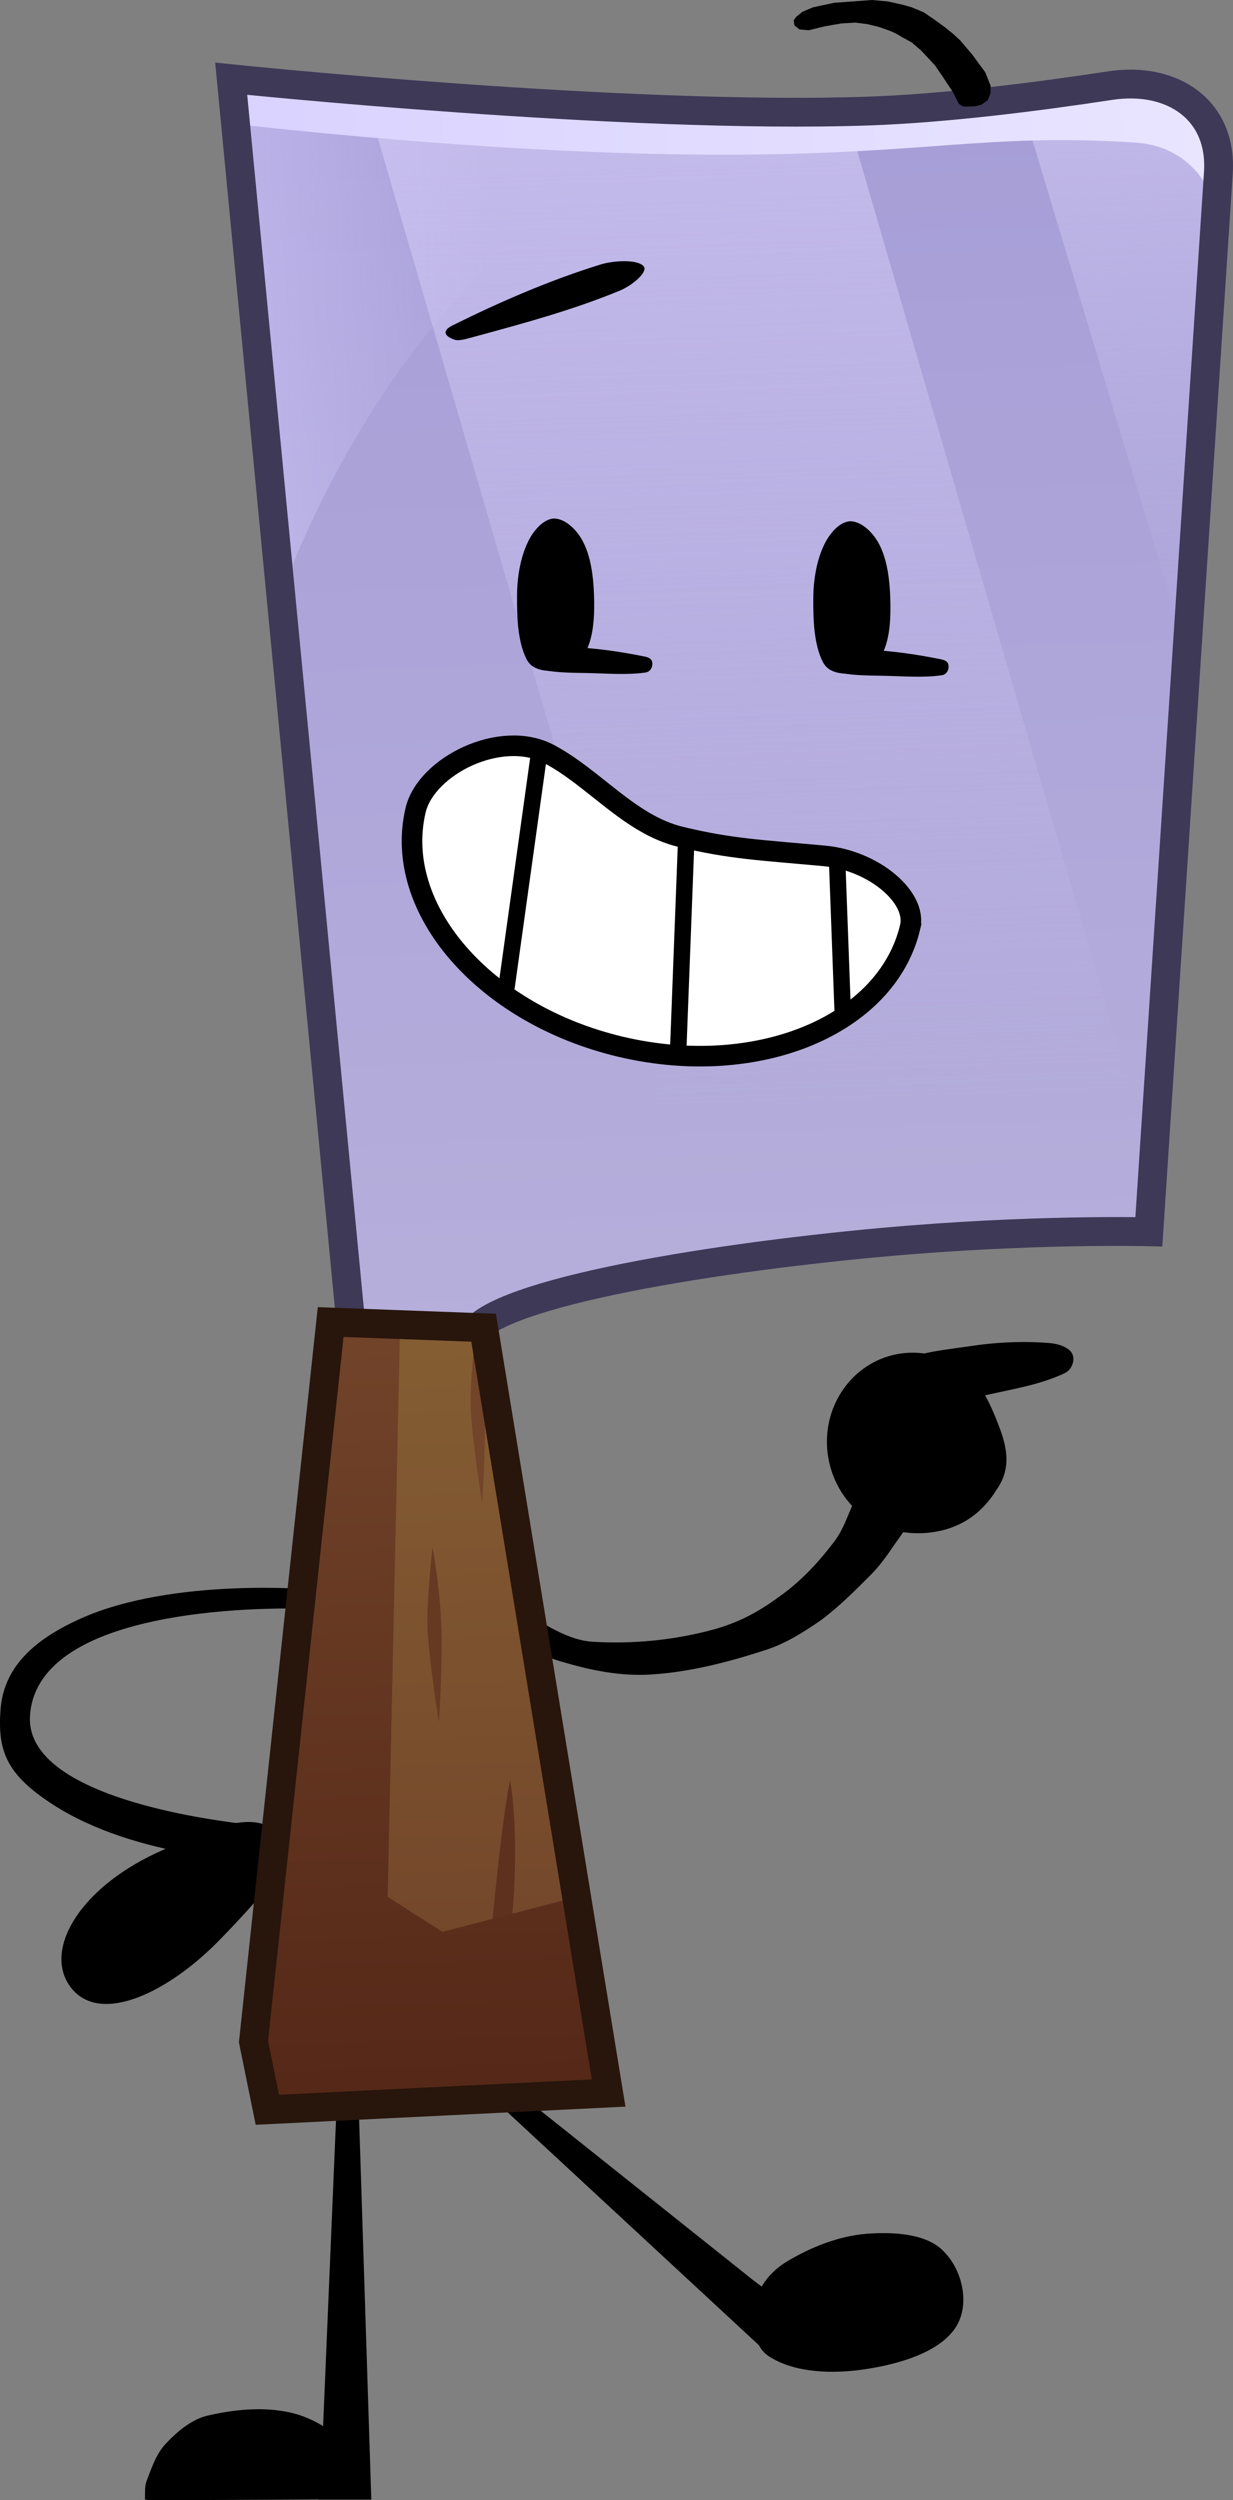 <svg version="1.1" xmlns="http://www.w3.org/2000/svg" xmlns:xlink="http://www.w3.org/1999/xlink" width="149.833" height="303.643" viewBox="0,0,149.833,303.643"><rect x="0" y="0" width="149.833" height="303.643" fill="#808080" stroke="none"/><defs><linearGradient x1="253.649" y1="35.608" x2="259.151" y2="189.675" gradientUnits="userSpaceOnUse" id="color-1"><stop offset="0" stop-color="#a69dd7"/><stop offset="1" stop-color="#b6afdb"/></linearGradient><linearGradient x1="301.83" y1="38.223" x2="304.257" y2="106.18" gradientUnits="userSpaceOnUse" id="color-2"><stop offset="0" stop-color="#c2bae9"/><stop offset="1" stop-color="#c2bae9" stop-opacity="0"/></linearGradient><linearGradient x1="248.495" y1="39.127" x2="252.92" y2="163.048" gradientUnits="userSpaceOnUse" id="color-3"><stop offset="0" stop-color="#c4bceb"/><stop offset="1" stop-color="#c4bceb" stop-opacity="0"/></linearGradient><linearGradient x1="156.161" y1="50.096" x2="225.45" y2="47.622" gradientUnits="userSpaceOnUse" id="color-4"><stop offset="0" stop-color="#d6ceff"/><stop offset="1" stop-color="#d6ceff" stop-opacity="0"/></linearGradient><linearGradient x1="193.44" y1="47.931" x2="313.364" y2="43.648" gradientUnits="userSpaceOnUse" id="color-5"><stop offset="0" stop-color="#d9d2ff"/><stop offset="1" stop-color="#e9e5ff"/></linearGradient><linearGradient x1="215.208" y1="188.409" x2="218.611" y2="283.683" gradientUnits="userSpaceOnUse" id="color-6"><stop offset="0" stop-color="#855e33"/><stop offset="1" stop-color="#6f4128"/></linearGradient><linearGradient x1="214.918" y1="188.171" x2="218.344" y2="284.109" gradientUnits="userSpaceOnUse" id="color-7"><stop offset="0" stop-color="#72442a"/><stop offset="1" stop-color="#542717"/></linearGradient></defs><g transform="translate(-165.821,-28.178)"><g data-paper-data="{&quot;isPaintingLayer&quot;:true}" fill-rule="nonzero" stroke-linejoin="miter" stroke-miterlimit="10" stroke-dasharray="" stroke-dashoffset="0" style="mix-blend-mode: normal"><g fill="#000000" stroke-width="0"><path d="M199.681,250.797c2.636,2.357 -1.075,6.677 -7.025,12.834c-6.39,6.613 -14.583,10.432 -18.13,6.042c-3.547,-4.39 0.699,-11.967 10.269,-16.437c7.758,-3.624 11.952,-5.063 14.887,-2.438z" stroke="none" stroke-linecap="butt"/><path d="M203.566,223.57c0,0 -33.164,-1.513 -34.1,12.979c-0.721,11.164 28.477,13.405 28.477,13.405l-0.682,4.265c0,0 -14.861,-0.317 -25.002,-6.874c-5.642,-3.648 -6.748,-6.481 -6.371,-11.549c0.414,-5.575 4.732,-8.777 9.627,-10.997c11.322,-5.132 28.637,-3.556 28.637,-3.556z" stroke="#000000" stroke-linecap="round"/></g><g fill="#000000" stroke="none" stroke-width="0"><path d="M277.663,204.84c2.249,-0.884 -0.096,4.629 -0.756,6.819c-0.531,1.699 -1.573,2.894 -2.497,4.263c-0.833,1.227 -1.716,2.455 -2.767,3.512c-1.931,1.938 -3.876,3.886 -6.073,5.523c-2.056,1.414 -4.195,2.786 -6.616,3.58c-4.535,1.48 -9.254,2.71 -14.009,3.004c-3.64,0.239 -7.291,-0.483 -10.762,-1.529c-2.362,-0.61 -4.503,-1.964 -6.481,-3.368c-1.533,-1.075 -3.263,-2.261 -3.918,-4.003l1.861,-1.011c0.684,-0.351 1.166,0.095 1.586,0.371c1.048,0.691 1.817,1.844 2.891,2.416c2.412,1.284 4.819,2.926 7.586,3.141c4.994,0.33 10.223,-0.194 15.08,-1.551c3.435,-0.997 5.765,-2.448 8.249,-4.297c2.391,-1.781 4.422,-4.001 6.201,-6.365c1.143,-1.534 1.561,-3.111 2.361,-4.749c0.422,-0.978 0.152,-2.17 1.309,-3.105z" stroke-linecap="round"/><path d="M266.503,205.379c-0.557,-2.989 0.103,-5.912 1.618,-8.22c1.515,-2.308 3.886,-4.001 6.751,-4.53c2.865,-0.529 5.688,0.206 7.934,1.82c2.245,1.614 3.479,4.473 4.47,7.096c1.045,2.76 1.33,5.174 -0.348,7.551c-1.839,2.981 -4.496,4.765 -8.021,5.2c-2.672,0.331 -5.688,-0.206 -7.934,-1.82c-2.245,-1.614 -3.913,-4.108 -4.47,-7.096z" stroke-linecap="butt"/><path d="M296.146,192.654c0.317,0.732 -0.071,1.86 -0.89,2.267c-2.838,1.362 -6.132,1.919 -9.152,2.587c-2.312,0.512 -4.796,1.117 -7.037,0.976c-1.411,-0.088 -2.575,-0.926 -3.477,-1.735c-0.807,-0.722 -2.869,-2.077 -1.729,-2.693c3.221,-1.743 7.31,-1.98 11.034,-2.556c2.833,-0.35 5.736,-0.44 8.508,-0.205c1.104,0.094 2.387,0.544 2.743,1.359z" stroke-linecap="butt"/></g><g fill="#000000" stroke="none" stroke-width="0" stroke-linecap="round"><path d="M201.132,321.187c2.931,0.658 5.613,2.503 7.683,4.665c1.292,1.35 1.38,3.424 1.784,5.213c0.101,0.447 -0.306,0.46 -0.549,0.549c-0.368,0.135 0.804,0.07 -1.166,0.069c-7.881,0.083 -15.785,0.116 -23.666,0.137c-1.97,0.005 -1.126,0.004 -1.681,-0.069c-0.139,-0.018 -0.109,0.071 -0.103,-0.103c0.026,-0.696 -0.051,-1.485 0.206,-2.161c0.562,-1.477 1.135,-3.225 2.264,-4.459c1.327,-1.419 3,-2.882 4.939,-3.43c3.32,-0.781 6.931,-1.175 10.29,-0.412z" data-paper-data="{&quot;index&quot;:null}"/><path d="M204.493,331.751l0.823,-7.271l-0.274,-0.686l1.646,-38.963l2.744,-0.137l1.509,47.058z" data-paper-data="{&quot;index&quot;:null}"/></g><g fill="#000000" stroke="none" stroke-width="0" stroke-linecap="round"><path d="M259.273,314.139l-32.528,-30.128l1.792,-1.866l28.721,22.886l7.383,5.607l-1.386,-1.084z"/><path d="M271.074,299.473c3.218,-0.254 7.433,-0.063 9.486,2.2c2.271,2.31 3.182,6.516 1.338,9.247c-2.022,2.994 -6.886,4.383 -10.914,4.993c-3.914,0.593 -8.517,0.48 -11.649,-1.516c-2.179,-1.322 -2.061,-4.501 -1.625,-6.776c0.365,-1.899 1.94,-3.724 3.796,-4.825c2.782,-1.654 6.171,-3.046 9.568,-3.322z"/></g><g stroke-linecap="round"><g><path d="M208.65,190.959l-14.734,-153.218c0,0 47.881,4.957 77.46,3.924c9.483,-0.331 20.702,-1.77 29.35,-3.088c7.563,-1.152 13.65,2.952 13.149,10.585c-1.357,20.658 -8.448,128.615 -8.448,128.615c0,0 -14.194,-0.383 -32.484,1.284c-21.996,2.004 -48.854,6.488 -49.971,11.734c-0.114,0.537 -14.322,0.164 -14.322,0.164z" fill="url(#color-1)" stroke="#000000" stroke-width="0"/><path d="M305.161,38.104l6.127,3.45l2.891,6.234l-4.592,58.201l-19.678,-65.339z" fill="url(#color-2)" stroke="#000000" stroke-width="0"/><path d="M268.601,41.745l36.206,124.204l-56.167,5.675l-38.49,-132.127z" fill="url(#color-3)" stroke="#000000" stroke-width="0"/><path d="M194.101,38.401l59.177,3.89c0,0 -17.351,7.263 -29.568,19.672c-16.733,16.996 -24.029,39.279 -24.029,39.279z" fill="url(#color-4)" stroke="#000000" stroke-width="0"/><path d="M194.113,38.735l2.962,-1.106l31.123,2.891l35.751,1.725l28.637,-1.356l13.908,-2.832l6.888,6.091l0.345,9.661c0,0 -1.64,-7.783 -9.97,-8.316c-18.359,-1.176 -25.234,1.504 -50.646,1.475c-28.349,-0.032 -59.843,-3.867 -59.843,-3.867z" fill="url(#color-5)" stroke="#000000" stroke-width="0"/><path d="M208.65,190.959l-14.734,-153.218c0,0 47.881,4.957 77.46,3.924c9.483,-0.331 20.702,-1.77 29.35,-3.088c7.563,-1.152 13.65,2.952 13.149,10.585c-1.357,20.658 -8.448,128.615 -8.448,128.615c0,0 -14.194,-0.383 -32.484,1.284c-21.996,2.004 -48.854,6.488 -49.971,11.734c-0.114,0.537 -14.322,0.164 -14.322,0.164z" fill="none" stroke="#3d3957" stroke-width="3.5"/></g><g><path d="M224.841,189.419l15.191,92.945l-41.475,2.035l-1.685,-8.275l9.382,-87.395z" fill="url(#color-6)" stroke="#000000" stroke-width="0"/><path d="M223.637,189.478c0,0 0.899,4.828 1.071,9.54c0.172,4.712 -0.296,11.706 -0.296,11.706c0,0 -1.25,-7.741 -1.387,-11.479c-0.12,-3.285 0.611,-9.767 0.611,-9.767z" fill="#72442a" stroke="#000000" stroke-width="0"/><path d="M225.195,266.504c1.616,-18.279 2.613,-22.107 2.613,-22.107c0,0 1.595,7.898 -0.4,22.429" fill="#5e311e" stroke="#000000" stroke-width="0"/><path d="M218.383,216.083c0,0 0.899,4.828 1.071,9.54c0.172,4.712 -0.296,11.706 -0.296,11.706c0,0 -1.25,-7.741 -1.387,-11.479c-0.12,-3.285 0.611,-9.767 0.611,-9.767z" fill="#663922" stroke="#000000" stroke-width="0"/><path d="M214.445,188.938l-1.517,69.598l6.656,4.265l15.615,-4.06l4.319,22.86l-41.161,3.221l-1.579,-9.199l8.896,-87.123z" fill="url(#color-7)" stroke="#28150c" stroke-width="0"/><path d="M224.591,189.428l15.191,92.945l-41.475,2.035l-1.685,-8.275l9.382,-87.395z" fill="none" stroke="#28150c" stroke-width="3.5"/></g></g><g data-paper-data="{&quot;index&quot;:null}" fill="#000000" stroke="none" stroke-linecap="round"><path d="M237.291,109.918c-1.724,-0.034 -3.501,-0.021 -5.224,-0.322c-0.696,-0.112 -1.504,-0.313 -1.935,-0.903c-0.238,-0.326 0.14,-0.951 0.516,-1.096c1.385,-0.536 2.866,-0.856 4.321,-0.838c3.103,0.091 6.211,0.554 9.223,1.161c0.753,0.152 0.902,0.481 0.903,0.903c0.001,0.433 -0.268,0.952 -0.838,1.032c-2.282,0.321 -4.647,0.11 -6.966,0.065z" data-paper-data="{&quot;origPos&quot;:null}" stroke-width="1"/><path d="M233.328,109.583c-1.213,0.18 -2.82,-0.018 -3.521,-1.342c-1.099,-2.215 -1.176,-5.168 -1.153,-7.849c0.019,-2.244 0.438,-4.615 1.37,-6.497c0.674,-1.361 1.886,-2.713 3.138,-2.746c1.346,0.033 2.709,1.313 3.471,2.746c0.979,1.841 1.296,4.255 1.37,6.497c0.076,2.289 0.02,4.925 -0.972,6.881c-0.752,1.471 -2.322,2.104 -3.703,2.31z" data-paper-data="{&quot;origPos&quot;:null}" stroke-width="1.112"/></g><g stroke="#000000"><path d="M276.423,140.762c-2.822,11.953 -18.563,18.466 -35.159,14.548c-16.596,-3.918 -27.761,-16.784 -24.939,-28.737c1.262,-5.347 10.361,-9.923 16.236,-6.808c5.496,2.914 9.787,8.551 15.944,10.042c6.157,1.491 9.75,1.602 17.508,2.32c5.95,0.55 11.265,5.008 10.409,8.634z" fill="#ffffff" stroke-width="2.5" stroke-linecap="butt"/><path d="M227.384,147.995l3.833,-27.5" fill="none" stroke-width="2" stroke-linecap="round"/><path d="M249.218,129.995l-1,26.167" fill="none" stroke-width="2" stroke-linecap="round"/><path d="M267.551,132.829l0.667,18" fill="none" stroke-width="2" stroke-linecap="round"/></g><g data-paper-data="{&quot;index&quot;:null}" fill="#000000" stroke="none" stroke-linecap="round"><path d="M273.291,110.252c-1.724,-0.034 -3.501,-0.021 -5.224,-0.322c-0.696,-0.112 -1.504,-0.313 -1.935,-0.903c-0.238,-0.326 0.14,-0.951 0.516,-1.096c1.385,-0.536 2.866,-0.856 4.321,-0.838c3.103,0.091 6.211,0.554 9.223,1.161c0.753,0.152 0.902,0.481 0.903,0.903c0.001,0.433 -0.268,0.952 -0.838,1.032c-2.282,0.321 -4.647,0.11 -6.966,0.065z" data-paper-data="{&quot;origPos&quot;:null}" stroke-width="1"/><path d="M269.328,109.916c-1.213,0.18 -2.82,-0.018 -3.521,-1.342c-1.099,-2.215 -1.176,-5.168 -1.153,-7.849c0.019,-2.244 0.438,-4.615 1.37,-6.497c0.674,-1.361 1.886,-2.713 3.138,-2.746c1.346,0.033 2.709,1.313 3.471,2.746c0.979,1.841 1.296,4.255 1.37,6.497c0.076,2.289 0.02,4.925 -0.972,6.881c-0.752,1.471 -2.322,2.104 -3.703,2.31z" data-paper-data="{&quot;origPos&quot;:null}" stroke-width="1.112"/></g><path d="M238.817,60.298c1.673,-0.516 4.584,-0.631 5.238,0.25c0.518,0.701 -1.458,2.322 -2.893,2.915c-5.739,2.378 -11.759,3.996 -17.798,5.638c-1.51,0.41 -2.022,0.579 -2.842,0.097c-0.437,-0.222 -1.135,-0.796 0.314,-1.513c5.793,-2.867 11.792,-5.476 17.982,-7.388z" data-paper-data="{&quot;origRot&quot;:0,&quot;index&quot;:null}" fill="#000000" stroke="none" stroke-width="1.13" stroke-linecap="round"/><path d="M286.2,38.587l-0.01,0.918l-0.343,0.84l-0.754,0.537l-0.839,0.214l-0.851,0.018l-0.557,0.001l-0.511,-0.33l-0.743,-1.463l-1.297,-1.954l-0.862,-1.259l-1.681,-1.8l-1.14,-0.98l-1.084,-0.59l-0.917,-0.535l-0.74,-0.316l-1.272,-0.448l-1.43,-0.34l-1.42,-0.177l-1.698,0.102l-2.011,0.35l-1.938,0.477l-1.12,-0.097l-0.619,-0.487l-0.103,-0.617l0.334,-0.446l0.75,-0.602l1.279,-0.536l2.556,-0.547l4.601,-0.342l1.944,0.178l1.96,0.44l0.934,0.272l1.445,0.602l1.196,0.813l1.302,0.938l1.067,0.854l0.867,0.8l1.481,1.746l1.57,2.134z" data-paper-data="{&quot;index&quot;:null}" fill="#000000" stroke="none" stroke-width="0" stroke-linecap="round"/></g></g></svg>